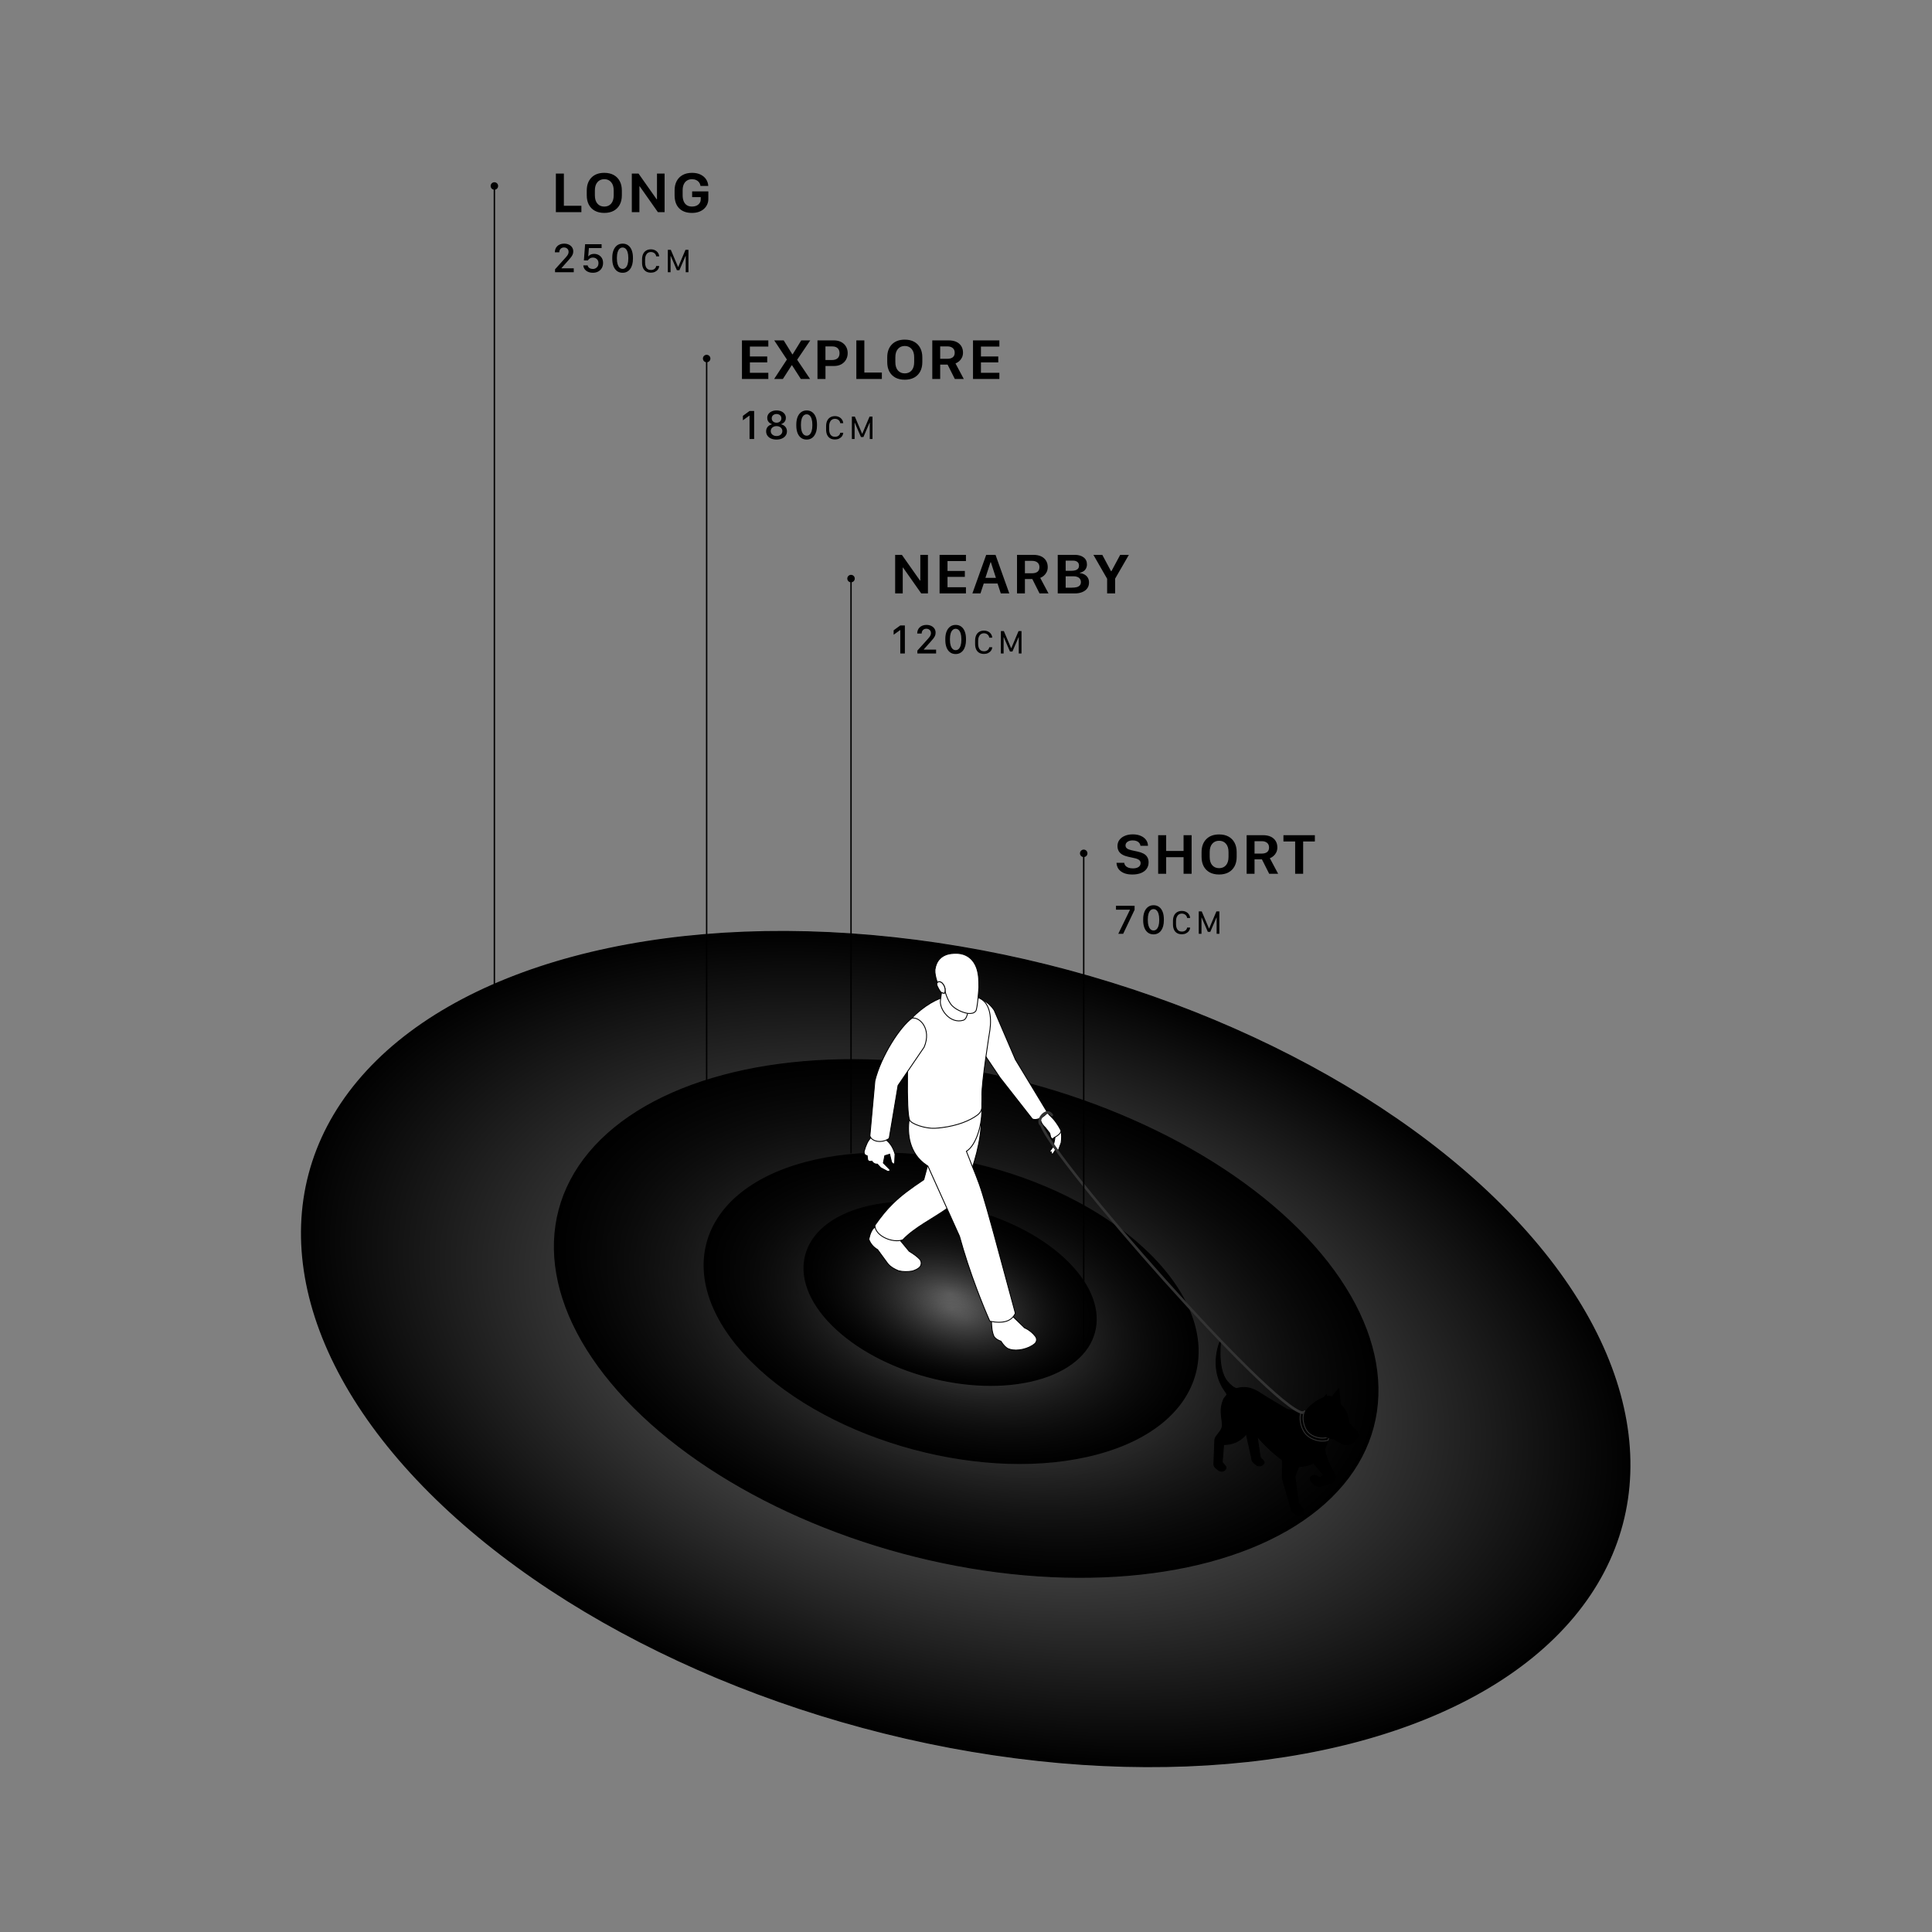 <svg xmlns="http://www.w3.org/2000/svg" fill="none" viewBox="0 0 512 512" height="512" width="512">
<rect x="0" y="0" width="512" height="512" fill="#808080" stroke="none"/>
<circle stroke-width="0.371" style="stroke:#CE2939;stroke:color(display-p3 0.808 0.161 0.224);stroke-opacity:1;" stroke="#CE2939" fill-opacity="0.1" fill="url(#paint0_radial_9507_2784)" transform="matrix(0.966 -0.259 0.707 0.707 9.727 291.586)" r="146.972" cy="147.158" cx="147.158"></circle>
<path style="fill:#CE2939;fill:color(display-p3 0.808 0.161 0.224);fill-opacity:1;" fill="#CE2939" d="M225.531 152.338C224.984 152.338 224.541 152.781 224.541 153.328C224.541 153.875 224.984 154.319 225.531 154.319C226.078 154.319 226.522 153.875 226.522 153.328C226.522 152.781 226.078 152.338 225.531 152.338ZM225.531 153.328L225.346 153.328L225.346 305.628L225.531 305.628L225.717 305.628L225.717 153.328L225.531 153.328Z"></path>
<path style="fill:#CE2939;fill:color(display-p3 0.808 0.161 0.224);fill-opacity:1;" fill="#CE2939" d="M131.016 48.298C130.469 48.298 130.025 48.742 130.025 49.289C130.025 49.836 130.469 50.28 131.016 50.28C131.563 50.28 132.006 49.836 132.006 49.289C132.006 48.742 131.563 48.298 131.016 48.298ZM131.016 49.289L130.83 49.289L130.83 260.865L131.016 260.865L131.201 260.865L131.201 49.289L131.016 49.289Z"></path>
<circle stroke-width="0.371" style="stroke:#CE2939;stroke:color(display-p3 0.808 0.161 0.224);stroke-opacity:1;" stroke="#CE2939" fill-opacity="0.1" fill="url(#paint1_radial_9507_2784)" transform="matrix(0.966 -0.259 0.707 0.707 103.344 308.523)" r="91.09" cy="91.275" cx="91.275"></circle>
<circle stroke-width="0.371" style="stroke:#CE2939;stroke:color(display-p3 0.808 0.161 0.224);stroke-opacity:1;" stroke="#CE2939" fill-opacity="0.1" fill="url(#paint2_radial_9507_2784)" transform="matrix(0.966 -0.259 0.707 0.707 160.391 322.164)" r="54.607" cy="54.792" cx="54.792"></circle>
<circle stroke-width="0.371" style="stroke:#CE2939;stroke:color(display-p3 0.808 0.161 0.224);stroke-opacity:1;" stroke="#CE2939" fill-opacity="0.1" fill="url(#paint3_radial_9507_2784)" transform="matrix(0.966 -0.259 0.707 0.707 197.484 328.289)" r="32.273" cy="32.459" cx="32.459"></circle>
<path stroke-width="0.23" style="fill:white;fill-opacity:1;stroke:#CE2939;stroke:color(display-p3 0.808 0.161 0.224);stroke-opacity:1;" stroke="#CE2939" fill="white" d="M278.053 295.437L278.06 295.445L278.067 295.452C279.348 296.602 280.352 297.983 281.143 299.552C281.385 300.596 281.371 301.688 281.211 302.826L280.415 305.019C280.362 305.129 280.307 305.189 280.26 305.218C280.216 305.245 280.173 305.25 280.129 305.237C280.03 305.21 279.907 305.091 279.819 304.89L279.732 304.69L279.617 304.875L279.045 305.788C278.888 305.808 278.783 305.793 278.72 305.75C278.66 305.71 278.608 305.624 278.618 305.426L278.626 305.282L278.483 305.307C278.398 305.321 278.332 305.325 278.284 305.319C278.238 305.313 278.224 305.3 278.22 305.295C278.216 305.29 278.203 305.267 278.214 305.203C278.224 305.14 278.254 305.051 278.314 304.93L279.048 303.95L279.062 303.931L279.068 303.906L279.436 302.281L279.554 301.572L279.623 301.158L279.353 301.479C279.193 301.67 279.054 301.759 278.93 301.76C278.812 301.76 278.656 301.682 278.461 301.403L278.201 300.339L278.195 300.314L278.18 300.296L277.047 298.843L277.042 298.835L277.035 298.829L276.869 298.669C276.065 297.865 275.613 296.97 275.704 295.924L275.707 295.886L275.688 295.854L274.677 294.218L276.091 292.866L278.053 295.437Z"></path>
<path stroke-width="0.23" style="fill:white;fill-opacity:1;stroke:#CE2939;stroke:color(display-p3 0.808 0.161 0.224);stroke-opacity:1;" stroke="#CE2939" fill="white" d="M278.053 295.437L278.06 295.445L278.067 295.452C279.348 296.601 280.352 297.983 281.142 299.551C281.19 299.774 281.125 299.999 280.979 300.222C280.831 300.448 280.607 300.66 280.37 300.845C280.134 301.028 279.889 301.179 279.702 301.285C279.609 301.338 279.531 301.379 279.477 301.407C279.449 301.421 279.428 301.432 279.413 301.439C279.406 301.443 279.4 301.446 279.396 301.447C279.395 301.448 279.393 301.449 279.393 301.449H279.392L279.369 301.46L279.353 301.479C279.193 301.67 279.054 301.759 278.93 301.76C278.812 301.76 278.656 301.682 278.461 301.403L278.201 300.339L278.195 300.314L278.18 300.296L277.047 298.843L277.042 298.835L277.035 298.829L276.869 298.669C276.065 297.865 275.613 296.97 275.704 295.924L275.707 295.886L275.688 295.854L274.677 294.218L276.091 292.866L278.053 295.437Z"></path>
<path stroke-width="0.23" style="fill:white;fill-opacity:1;stroke:#CE2939;stroke:color(display-p3 0.808 0.161 0.224);stroke-opacity:1;" stroke="#CE2939" fill="white" d="M258.57 264.262C260.47 264.762 262.151 265.78 263.455 267.701L269.092 280.793L269.1 280.807L277.581 294.816C277.191 295.358 276.498 295.936 275.744 296.302C274.966 296.679 274.16 296.816 273.567 296.512L270.272 292.3L265.008 285.574L260.38 278.699L259.818 277.864L258.57 264.262Z"></path>
<path stroke-width="0.23" style="fill:white;fill-opacity:1;stroke:#CE2939;stroke:color(display-p3 0.808 0.161 0.224);stroke-opacity:1;" stroke="#CE2939" fill="white" d="M238.276 325.331L238.384 328.472L238.386 328.511L238.41 328.541L240.941 331.596L240.953 331.61L240.97 331.62C242.091 332.298 243.05 332.994 243.688 333.663C244.256 334.258 244.27 335.204 243.726 335.798L243.609 335.912C243.213 336.264 242.669 336.553 241.791 336.839C240.512 337.061 239.298 337.045 238.147 336.77C237.009 336.312 236.029 335.75 235.349 334.938L235.216 334.772L232.585 331.173L232.57 331.154L232.55 331.142L232.35 331.02C231.376 330.398 230.669 329.538 230.252 328.413C230.41 327.711 230.597 327.065 230.843 326.52C231.051 326.056 231.3 325.67 231.604 325.383V325.428L231.802 325.22L233.744 323.178L238.276 325.331Z"></path>
<path stroke-width="0.23" style="fill:white;fill-opacity:1;stroke:#CE2939;stroke:color(display-p3 0.808 0.161 0.224);stroke-opacity:1;" stroke="#CE2939" fill="white" d="M260.078 296.39C260.047 302.178 258.304 308.56 255.504 315.32L255.503 315.322C255.45 315.459 255.388 315.597 255.326 315.729C254.534 317.374 253.015 318.789 251.145 320.146C249.273 321.502 247.077 322.778 244.95 324.136C242.838 325.485 240.799 326.912 239.252 328.566C237.929 329.045 236.081 328.8 234.555 328.064C233.028 327.328 231.872 326.127 231.854 324.731C233.514 322.361 234.981 320.572 236.623 318.961C238.771 316.844 241.216 315.037 244.776 312.655L244.812 312.632L244.823 312.59L248.22 300.082L260.078 296.39Z"></path>
<path stroke-width="0.23" style="fill:white;fill-opacity:1;stroke:#CE2939;stroke:color(display-p3 0.808 0.161 0.224);stroke-opacity:1;" stroke="#CE2939" fill="white" d="M262.743 349.651L262.426 346.72L267.461 345.512L268.377 348.827L268.385 348.857L268.407 348.879L271.493 351.87L271.508 351.885L271.526 351.894C272.726 352.424 273.688 353.239 274.38 354.139V354.14C274.831 354.722 274.791 355.552 274.261 356.039C273.499 356.736 272.289 357.291 271.016 357.577C269.821 357.846 268.589 357.873 267.637 357.572L267.45 357.508L267.44 357.505L267.293 357.457C266.951 357.33 266.627 357.097 266.312 356.784C265.954 356.427 265.613 355.972 265.279 355.467L265.258 355.434L265.221 355.421C264.518 355.176 263.918 354.829 263.483 354.279C262.893 353.143 262.752 351.487 262.744 349.663L262.743 349.651Z"></path>
<path stroke-width="0.23" style="fill:white;fill-opacity:1;stroke:#CE2939;stroke:color(display-p3 0.808 0.161 0.224);stroke-opacity:1;" stroke="#CE2939" fill="white" d="M260.143 293.426C260.292 295.45 259.968 297.933 259.272 300.123C258.57 302.337 257.498 304.223 256.187 305.048L256.106 305.099L256.14 305.187C258.431 311.158 259.052 312.171 260.409 316.547C261.766 320.923 263.856 328.652 269.073 348.025C268.604 349.062 267.827 349.769 266.721 350.131C265.606 350.495 264.149 350.509 262.327 350.145C261.766 348.875 261.219 347.599 260.696 346.314H260.697C260.353 345.453 259.995 344.597 259.667 343.731L259.666 343.73L258.896 341.72C257.128 337.03 255.585 332.345 254.28 327.619L254.277 327.61L254.274 327.603L245.924 309.074L245.913 309.05L245.893 309.033L245.892 309.032C245.891 309.031 245.889 309.03 245.887 309.028C245.883 309.025 245.878 309.02 245.872 309.015L245.853 308.995L245.837 308.972L245.813 308.959L245.639 308.849C245.581 308.81 245.522 308.77 245.461 308.729C240.946 305.648 240.413 300.487 240.934 296.74L240.936 296.727L240.935 296.714L240.895 296.303L244.892 294.044L244.939 294.017L244.948 293.963L246.079 287.262L246.936 283.779L260.143 293.426Z"></path>
<path stroke-width="0.23" style="fill:white;fill-opacity:1;stroke:#CE2939;stroke:color(display-p3 0.808 0.161 0.224);stroke-opacity:1;" stroke="#CE2939" fill="white" d="M259.061 264.323C260.692 264.845 261.632 266.111 262.106 267.697C262.582 269.289 262.584 271.195 262.339 272.959C262.339 272.961 262.337 272.964 262.337 272.967C262.336 272.974 262.334 272.984 262.332 272.998C262.328 273.025 262.322 273.066 262.313 273.118C262.297 273.224 262.272 273.379 262.24 273.577C262.178 273.974 262.088 274.545 261.981 275.239C261.768 276.629 261.486 278.516 261.21 280.504C260.934 282.492 260.663 284.583 260.473 286.379C260.307 287.948 260.202 289.299 260.21 290.163L260.221 290.503C260.232 290.736 260.221 291.198 260.209 291.73C260.203 291.995 260.197 292.276 260.194 292.552L260.197 293.342C260.209 294.102 259.809 294.886 259.093 295.443C257.036 297.021 253.644 298.328 249.651 298.826H249.65C249.043 298.904 248.421 298.966 247.783 299.005C246.576 299.074 244.99 298.801 243.647 298.362C242.977 298.143 242.371 297.885 241.908 297.61C241.439 297.333 241.137 297.051 241.039 296.797C240.931 296.512 240.837 296.041 240.759 295.382C240.681 294.724 240.619 293.888 240.574 292.878C240.485 290.859 240.461 288.153 240.5 284.811V284.81C240.5 284.079 240.523 283.325 240.539 282.536C240.719 279.784 240.785 277.689 240.822 276.06C240.86 274.428 240.868 273.268 240.934 272.379C240.999 271.492 241.119 270.888 241.373 270.365C241.627 269.843 242.021 269.391 242.649 268.818C246.136 265.657 249.783 263.884 252.747 263.776L253.032 263.771L259.061 264.323Z"></path>
<path stroke-width="0.23" style="fill:white;fill-opacity:1;stroke:#CE2939;stroke:color(display-p3 0.808 0.161 0.224);stroke-opacity:1;" stroke="#CE2939" fill="white" d="M235.018 300.07L235.033 302.203V302.256L235.073 302.29C236.072 303.151 236.771 304.358 237.196 305.88L237.088 308.148C237.064 308.279 237.011 308.356 236.955 308.396C236.899 308.435 236.825 308.449 236.739 308.427C236.565 308.382 236.347 308.186 236.236 307.808L236.025 306.948L235.799 305.996L235.771 305.877L235.653 305.913L234.544 306.257L234.479 306.276L234.465 306.344L234.106 308.133L234.094 308.192L234.137 308.236L235.566 309.673L235.648 309.592L235.566 309.674L235.572 309.679C235.861 309.93 235.865 310.124 235.801 310.229C235.728 310.347 235.522 310.444 235.205 310.409L233.375 309.444L232.546 308.538L232.51 308.499L232.456 308.501C231.942 308.523 231.478 308.331 231.086 307.776L231.039 307.71L230.961 307.732C230.702 307.806 230.496 307.805 230.335 307.746C230.18 307.689 230.052 307.572 229.954 307.382L229.817 306.351L229.807 306.271L229.727 306.254L229.547 306.202C229.381 306.139 229.256 306.044 229.167 305.917C229.048 305.747 228.985 305.508 228.99 305.186C229.442 303.549 230.028 302.23 230.829 301.466L230.859 301.437L230.864 301.396L231.03 299.922L235.018 300.07Z"></path>
<path stroke-width="0.23" style="fill:white;fill-opacity:1;stroke:#CE2939;stroke:color(display-p3 0.808 0.161 0.224);stroke-opacity:1;" stroke="#CE2939" fill="white" d="M241.688 269.82C242.702 269.622 244.009 270.316 244.82 271.689C245.627 273.056 245.928 275.081 244.918 277.483L238.006 287.635L237.991 287.655L237.987 287.681L235.643 301.679C234.726 302.375 233.548 302.604 232.546 302.454C231.532 302.302 230.736 301.772 230.538 300.99L231.863 286.423C232.684 283.127 234.349 279.544 236.211 276.495C238.063 273.463 240.102 270.974 241.688 269.82Z"></path>
<path stroke-width="0.23" style="fill:white;fill-opacity:1;stroke:#CE2939;stroke:color(display-p3 0.808 0.161 0.224);stroke-opacity:1;" stroke="#CE2939" fill="white" d="M256.549 262.951C256.55 262.962 256.552 262.975 256.554 262.988C256.562 263.064 256.572 263.174 256.584 263.313C256.608 263.592 256.638 263.987 256.657 264.449V264.45C256.692 265.236 256.703 266.215 256.626 267.153C256.548 268.095 256.382 268.983 256.068 269.595L255.982 269.762C255.787 270.083 255.549 270.298 255.264 270.381H255.263C253.508 270.9 251.905 270.161 250.782 268.979C249.655 267.792 249.038 266.186 249.237 265.019H249.238V265.015C249.406 263.765 249.539 262.799 249.63 262.145C249.675 261.818 249.71 261.569 249.733 261.401C249.74 261.352 249.746 261.309 249.751 261.274L256.549 262.951Z"></path>
<path stroke-width="0.23" style="fill:white;fill-opacity:1;stroke:#CE2939;stroke:color(display-p3 0.808 0.161 0.224);stroke-opacity:1;" stroke="#CE2939" fill="white" d="M252.001 252.721C254.628 252.362 256.298 253.12 257.361 254.179C258.43 255.243 258.898 256.625 259.091 257.528C259.288 258.451 259.359 259.054 259.389 260.236L259.408 261.646C259.408 261.648 259.407 261.651 259.407 261.654C259.407 261.665 259.406 261.681 259.404 261.702C259.402 261.744 259.399 261.807 259.394 261.886C259.384 262.044 259.368 262.272 259.349 262.547C259.31 263.096 259.253 263.835 259.179 264.594C259.105 265.352 259.014 266.129 258.909 266.753C258.857 267.065 258.801 267.338 258.742 267.55C258.713 267.656 258.684 267.745 258.655 267.815C258.626 267.887 258.599 267.933 258.577 267.959C258.074 268.542 257.474 268.614 256.662 268.575H256.663C256.27 268.553 255.539 268.384 254.734 268.055C253.931 267.726 253.066 267.243 252.4 266.601V266.6C251.74 265.966 251.219 264.903 250.86 263.984C250.682 263.528 250.546 263.111 250.454 262.809C250.408 262.658 250.374 262.535 250.351 262.45C250.339 262.408 250.33 262.375 250.324 262.353C250.322 262.346 250.321 262.34 250.319 262.335V262.26L250.244 262.232L248.938 261.741C248.928 261.718 248.914 261.686 248.897 261.646C248.859 261.556 248.804 261.425 248.739 261.262C248.609 260.936 248.438 260.484 248.276 259.976C247.971 259.016 247.702 257.879 247.775 257.024L247.795 256.857C247.96 255.748 248.385 254.801 249.078 254.089C249.771 253.378 250.738 252.893 252.001 252.721Z"></path>
<path stroke-width="0.23" style="fill:white;fill-opacity:1;stroke:#CE2939;stroke:color(display-p3 0.808 0.161 0.224);stroke-opacity:1;" stroke="#CE2939" fill="white" d="M248.793 260.184C248.961 260.163 249.144 260.195 249.299 260.269V260.271C249.875 260.563 250.29 261.268 250.418 261.91C250.447 262.056 250.467 262.306 250.458 262.555C250.454 262.678 250.442 262.798 250.423 262.902C250.403 263.009 250.376 263.09 250.346 263.141C250.32 263.183 250.291 263.203 250.257 263.212C250.218 263.222 250.165 263.221 250.097 263.208C250.029 263.195 249.954 263.172 249.873 263.146C249.795 263.12 249.709 263.091 249.627 263.072C249.437 263.028 249.287 262.887 249.154 262.706L249.026 262.515L248.737 262.024C248.646 261.86 248.559 261.695 248.479 261.525H248.478C248.383 261.329 248.298 261.14 248.27 260.941C248.241 260.741 248.272 260.542 248.379 260.403L248.38 260.402C248.474 260.277 248.622 260.204 248.793 260.184Z"></path>
<path stroke-width="0.23" style="fill:white;fill-opacity:1;stroke:#CE2939;stroke:color(display-p3 0.808 0.161 0.224);stroke-opacity:1;" stroke="#CE2939" fill="white" d="M248.797 260.176C248.965 260.155 249.148 260.187 249.303 260.261V260.264C249.878 260.555 250.293 261.26 250.422 261.902C250.451 262.048 250.47 262.298 250.462 262.547C250.458 262.67 250.446 262.79 250.427 262.895C250.407 263.001 250.38 263.082 250.35 263.133C250.324 263.176 250.295 263.195 250.261 263.204C250.222 263.214 250.169 263.213 250.101 263.2C250.032 263.187 249.958 263.164 249.877 263.138C249.799 263.112 249.713 263.083 249.631 263.064C249.441 263.021 249.291 262.879 249.158 262.698L249.03 262.507L248.741 262.017C248.65 261.853 248.563 261.687 248.482 261.518H248.481C248.387 261.321 248.302 261.132 248.273 260.934C248.245 260.733 248.276 260.534 248.383 260.396L248.384 260.395C248.478 260.269 248.626 260.196 248.797 260.176Z"></path>
<path stroke-linecap="round" stroke-width="0.689" style="stroke:#FF0000;stroke:color(display-p3 1 0 0);stroke-opacity:1;" stroke="#FF0000" d="M278.739 295.499C277.436 293.417 274.703 296.671 275.745 297.972"></path>
<path stroke-linecap="round" stroke-width="0.689" style="stroke:white;stroke-opacity:0.2;" stroke-opacity="0.2" stroke="white" d="M278.739 295.499C277.436 293.417 274.703 296.671 275.745 297.972"></path>
<path stroke-width="0.23" style="fill:#CE2939;fill:color(display-p3 0.808 0.161 0.224);fill-opacity:1;stroke:#CE2939;stroke:color(display-p3 0.808 0.161 0.224);stroke-opacity:1;" stroke="#CE2939" fill="#CE2939" d="M350.916 383.231C351.262 385.867 352.132 388.027 353.823 390.906C353.962 391.477 353.908 391.952 353.707 392.327C353.519 392.679 353.195 392.952 352.76 393.137L352.67 393.16L349.646 393.938C349.061 393.932 348.442 393.578 347.969 393.152L347.774 392.966C347.417 392.593 347.262 392.278 347.228 392.029C347.169 391.595 347.483 391.293 347.913 391.139C348.125 391.063 348.353 391.029 348.55 391.036C348.752 391.043 348.899 391.093 348.973 391.161L349.051 391.077L348.973 391.162L348.984 391.17L349.625 391.631L349.685 391.674L349.749 391.637L350.749 391.06L350.867 390.99L350.779 390.886L347.685 387.201L348.25 386.51L350.916 383.231Z"></path>
<path stroke-width="0.23" style="fill:#CE2939;fill:color(display-p3 0.808 0.161 0.224);fill-opacity:1;stroke:#CE2939;stroke:color(display-p3 0.808 0.161 0.224);stroke-opacity:1;" stroke="#CE2939" fill="#CE2939" d="M348.242 386.482C348.615 386.149 349.015 385.969 349.336 386.022C349.546 386.059 349.726 386.216 349.883 386.477C350.039 386.736 350.162 387.079 350.265 387.451C350.367 387.823 350.447 388.215 350.521 388.571C350.577 388.835 350.631 389.083 350.688 389.282L350.748 389.465C350.989 390.117 351.295 390.788 351.81 391.278C351.528 391.355 351.259 391.472 351.001 391.579C350.669 391.717 350.35 391.838 350.011 391.864C349.826 391.879 349.637 391.864 349.438 391.851C349.241 391.837 349.034 391.825 348.826 391.85H348.825C348.582 391.882 348.332 391.969 348.114 392.026C347.888 392.086 347.682 392.118 347.484 392.07H347.485C347.389 392.046 347.301 392.006 347.223 391.948C347.191 391.539 347.498 391.252 347.913 391.104C348.125 391.028 348.353 390.994 348.55 391.001C348.701 391.006 348.822 391.036 348.904 391.079L348.973 391.126L348.984 391.135L349.625 391.596L349.685 391.639L349.749 391.602L350.749 391.023L350.867 390.955L350.779 390.851L347.685 387.165L348.242 386.482Z"></path>
<path stroke-width="0.23" style="fill:#CE2939;fill:color(display-p3 0.808 0.161 0.224);fill-opacity:1;stroke:#CE2939;stroke:color(display-p3 0.808 0.161 0.224);stroke-opacity:1;" stroke="#CE2939" fill="#CE2939" d="M331.728 386.557L331.726 386.544L330.161 379.492L332.663 377.222L333.999 386.305L334.094 386.297C334.046 386.366 334.047 386.366 334.047 386.366L334.048 386.367C334.049 386.368 334.05 386.369 334.052 386.37C334.055 386.373 334.061 386.376 334.068 386.382C334.083 386.393 334.105 386.408 334.132 386.43C334.186 386.472 334.264 386.536 334.353 386.616C334.486 386.738 334.645 386.899 334.794 387.089L334.938 387.288C335.033 387.434 335.036 387.61 334.956 387.791C334.875 387.974 334.711 388.154 334.49 388.284C334.054 388.542 333.409 388.599 332.798 388.107H332.799L332.174 387.553H332.173C331.886 387.302 331.728 386.942 331.728 386.568V386.557Z"></path>
<path stroke-width="0.23" style="fill:#CE2939;fill:color(display-p3 0.808 0.161 0.224);fill-opacity:1;stroke:#CE2939;stroke:color(display-p3 0.808 0.161 0.224);stroke-opacity:1;" stroke="#CE2939" fill="#CE2939" d="M328.301 367.832C329.84 367.496 331.564 367.76 333.229 368.729L333.561 368.932C336.171 370.596 339.328 372.464 340.563 373.183C340.731 373.284 340.864 373.363 340.955 373.416C341 373.442 341.036 373.462 341.06 373.476L341.094 373.495L341.096 373.496H341.097L341.112 373.506L341.13 373.509C341.558 373.594 341.974 373.68 342.38 373.758V373.759L344.676 374.228C344.982 374.29 345.261 374.345 345.51 374.399L345.574 374.413L345.618 374.365L346.378 373.555L352.028 378.489L352.854 379.222L351.031 384.032C350.993 384.095 350.96 384.161 350.926 384.222C350.359 385.24 349.979 386.152 349.217 386.902C348.461 387.645 347.323 388.232 345.236 388.546C344.976 388.584 344.707 388.616 344.421 388.646C344.399 388.646 344.37 388.647 344.338 388.651L343.799 388.51L343.797 388.509H343.794L343.773 388.502L343.764 388.497L343.753 388.494L342.417 388.127L341.322 387.826C340.04 387.152 338.312 385.78 336.684 384.276C335.053 382.77 333.533 381.143 332.676 379.976L332.666 379.962L332.652 379.951L332.092 379.549C330.887 378.714 330.373 378.589 329.918 378.531C329.708 378.503 329.533 378.49 329.305 378.418C329.077 378.346 328.792 378.215 328.381 377.948C327.56 377.415 326.249 376.351 323.89 374.176C323.779 373.249 323.965 372.094 324.285 370.833C325.227 369.226 326.664 368.189 328.301 367.832Z"></path>
<path stroke-width="0.23" style="fill:#CE2939;fill:color(display-p3 0.808 0.161 0.224);fill-opacity:1;stroke:#CE2939;stroke:color(display-p3 0.808 0.161 0.224);stroke-opacity:1;" stroke="#CE2939" fill="#CE2939" d="M330.635 377.119C330.753 377.142 330.882 377.195 331.018 377.264C331.153 377.332 331.286 377.409 331.416 377.481V377.482C332.686 378.195 333.833 379.109 334.817 380.179V380.178C334.992 380.368 335.16 380.564 335.33 380.761C335.5 380.957 335.671 381.154 335.849 381.343C337.705 383.315 340.317 384.56 343.018 384.758C342.778 385.87 342.539 386.976 342.306 388.089L341.324 387.819C340.043 387.145 338.316 385.773 336.689 384.271C335.059 382.764 333.539 381.137 332.682 379.97L332.672 379.956L332.658 379.946L332.098 379.543C330.974 378.764 330.451 378.605 330.017 378.54C329.985 378.141 330.025 377.731 330.12 377.459L330.119 377.458C330.183 377.283 330.264 377.194 330.343 377.149C330.422 377.105 330.518 377.097 330.635 377.119Z"></path>
<path stroke-width="0.23" style="fill:#CE2939;fill:color(display-p3 0.808 0.161 0.224);fill-opacity:1;stroke:#CE2939;stroke:color(display-p3 0.808 0.161 0.224);stroke-opacity:1;" stroke="#CE2939" fill="#CE2939" d="M332.083 376.547C330.941 380.201 328.383 382.79 324.389 382.828L324.284 382.829L324.275 382.935L323.908 387.473L323.905 387.519L323.934 387.554L324.868 388.705C325.008 389.028 324.819 389.466 324.399 389.718C323.991 389.963 323.383 390.007 322.769 389.511H322.77L322.128 388.972C321.842 388.721 321.685 388.362 321.685 387.989L321.927 381.784H321.928V381.779C321.928 381.445 322.023 381.118 322.199 380.84L322.279 380.724L323.373 379.255L323.374 379.254C323.82 378.645 324.024 377.888 323.918 377.139C323.8 376.241 323.56 374.539 323.606 373.639C323.66 372.606 323.894 371.804 324.112 371.262C324.221 370.991 324.327 370.784 324.404 370.646C324.426 370.608 324.446 370.575 324.463 370.547L332.083 376.547Z"></path>
<path stroke-width="0.23" style="fill:#CE2939;fill:color(display-p3 0.808 0.161 0.224);fill-opacity:1;stroke:#CE2939;stroke:color(display-p3 0.808 0.161 0.224);stroke-opacity:1;" stroke="#CE2939" fill="#CE2939" d="M352.854 379.224L351.03 384.037C350.993 384.099 350.959 384.164 350.926 384.225C350.359 385.242 349.979 386.155 349.217 386.905C348.461 387.648 347.323 388.235 345.236 388.549C344.978 388.587 344.711 388.617 344.428 388.647C344.225 388.61 344.014 388.564 343.796 388.512L343.792 388.511C343.785 388.508 343.773 388.504 343.759 388.499C343.73 388.489 343.69 388.475 343.642 388.457C343.545 388.422 343.417 388.374 343.289 388.327C343.185 388.289 343.078 388.25 342.989 388.217C345.874 386.5 347.01 384.141 347.418 382.191C347.626 381.195 347.645 380.307 347.611 379.668C347.594 379.348 347.564 379.09 347.538 378.911C347.53 378.853 347.521 378.803 347.514 378.763L352.055 378.522L352.854 379.224Z"></path>
<path style="fill:#FF0000;fill:color(display-p3 1 0 0);fill-opacity:1;" fill="#FF0000" d="M345.836 373.834C345.628 374.16 345.481 374.551 345.396 375.002V375.003C345.264 375.75 345.336 376.617 345.557 377.426C345.75 378.134 346.06 378.806 346.459 379.319L346.636 379.529C347.48 380.461 348.987 381.096 350.389 381.112V381.113C350.924 381.127 351.61 381.042 352.293 380.71L351.913 381.701C351.457 381.842 350.963 381.907 350.438 381.907H350.37C348.734 381.884 347.032 381.161 346.04 380.062C345.485 379.446 345.05 378.577 344.794 377.643C344.538 376.709 344.463 375.719 344.615 374.864C344.657 374.633 344.712 374.412 344.783 374.216C344.908 374.193 345.006 374.168 345.096 374.143C345.201 374.112 345.297 374.085 345.425 374.066L345.446 374.063L345.466 374.052L345.836 373.834Z"></path>
<path stroke-width="0.23" style="stroke:#FF0000;stroke:color(display-p3 1 0 0);stroke-opacity:1;" stroke="#FF0000" d="M345.836 373.834C345.628 374.16 345.481 374.551 345.396 375.002V375.003C345.264 375.75 345.336 376.617 345.557 377.426C345.75 378.134 346.06 378.806 346.459 379.319L346.636 379.529C347.48 380.461 348.987 381.096 350.389 381.112V381.113C350.924 381.127 351.61 381.042 352.293 380.71L351.913 381.701C351.457 381.842 350.963 381.907 350.438 381.907H350.37C348.734 381.884 347.032 381.161 346.04 380.062C345.485 379.446 345.05 378.577 344.794 377.643C344.538 376.709 344.463 375.719 344.615 374.864C344.657 374.633 344.712 374.412 344.783 374.216C344.908 374.193 345.006 374.168 345.096 374.143C345.201 374.112 345.297 374.085 345.425 374.066L345.446 374.063L345.466 374.052L345.836 373.834Z"></path>
<path stroke-width="0.23" style="stroke:white;stroke-opacity:0.2;" stroke-opacity="0.2" stroke="white" d="M345.836 373.834C345.628 374.16 345.481 374.551 345.396 375.002V375.003C345.264 375.75 345.336 376.617 345.557 377.426C345.75 378.134 346.06 378.806 346.459 379.319L346.636 379.529C347.48 380.461 348.987 381.096 350.389 381.112V381.113C350.924 381.127 351.61 381.042 352.293 380.71L351.913 381.701C351.457 381.842 350.963 381.907 350.438 381.907H350.37C348.734 381.884 347.032 381.161 346.04 380.062C345.485 379.446 345.05 378.577 344.794 377.643C344.538 376.709 344.463 375.719 344.615 374.864C344.657 374.633 344.712 374.412 344.783 374.216C344.908 374.193 345.006 374.168 345.096 374.143C345.201 374.112 345.297 374.085 345.425 374.066L345.446 374.063L345.466 374.052L345.836 373.834Z"></path>
<path stroke-width="0.23" style="fill:#CE2939;fill:color(display-p3 0.808 0.161 0.224);fill-opacity:1;stroke:#CE2939;stroke:color(display-p3 0.808 0.161 0.224);stroke-opacity:1;" stroke="#CE2939" fill="#CE2939" d="M351.287 370.186C352.204 369.828 353.24 370.066 353.911 370.781L355.98 373.016C356.59 373.671 356.995 374.487 357.155 375.364L357.468 377.082L357.474 377.116L357.497 377.142L359.775 379.52C359.961 379.811 359.971 380.212 359.825 380.651C359.679 381.091 359.38 381.553 358.98 381.944C358.181 382.726 357.008 383.195 355.876 382.681L355.877 382.679L353.408 381.358L353.393 381.35L353.375 381.347L352.931 381.256C352.029 381.055 351.065 380.739 350.163 380.333L349.719 380.123C348.846 379.687 348.063 379.169 347.491 378.589L346.78 374.923L346.493 373.417C347.67 372.068 349.134 371.031 350.787 370.381L351.287 370.186Z"></path>
<path stroke-width="0.23" style="fill:#CE2939;fill:color(display-p3 0.808 0.161 0.224);fill-opacity:1;stroke:#CE2939;stroke:color(display-p3 0.808 0.161 0.224);stroke-opacity:1;" stroke="#CE2939" fill="#CE2939" d="M359.6 380.351L359.115 380.984L359.099 381.007L359.094 381.033L359.087 381.067L359.009 381.064L358.396 381.036L358.284 380.635L359.6 379.754V380.351Z"></path>
<path stroke-width="0.23" style="fill:#CE2939;fill:color(display-p3 0.808 0.161 0.224);fill-opacity:1;stroke:#CE2939;stroke:color(display-p3 0.808 0.161 0.224);stroke-opacity:1;" stroke="#CE2939" fill="#CE2939" d="M340.38 382.396C340.82 382.147 341.478 382.175 342.188 382.441C342.894 382.706 343.627 383.198 344.198 383.835C344.764 384.466 345.163 385.233 345.229 386.055L343.187 391.2L343.175 391.228L343.179 391.257L344.108 398.35L344.113 398.383L344.134 398.408L345.446 399.986L345.447 399.987C345.65 400.227 345.703 400.48 345.66 400.718C345.617 400.959 345.472 401.194 345.267 401.382C344.85 401.761 344.229 401.913 343.773 401.608L342.346 400.531L339.83 391.82V383.865L339.796 383.898C339.734 383.083 339.99 382.618 340.38 382.396Z"></path>
<path stroke-width="0.23" style="fill:#CE2939;fill:color(display-p3 0.808 0.161 0.224);fill-opacity:1;stroke:#CE2939;stroke:color(display-p3 0.808 0.161 0.224);stroke-opacity:1;" stroke="#CE2939" fill="#CE2939" d="M323.541 354.953C323.517 355.157 323.489 355.405 323.463 355.688C323.385 356.526 323.312 357.679 323.333 358.939C323.354 360.199 323.467 361.571 323.765 362.843C324.062 364.114 324.545 365.295 325.308 366.168H325.309C326.033 366.993 326.861 367.853 327.991 368.057V368.056C328.128 368.081 328.231 368.095 328.316 368.149C328.349 368.171 328.377 368.205 328.391 368.242C328.405 368.28 328.402 368.31 328.393 368.329C328.39 368.335 328.383 368.344 328.367 368.359C328.359 368.367 328.351 368.374 328.34 368.384C328.332 368.391 328.324 368.399 328.314 368.408C328.109 368.572 327.859 368.792 327.587 369.025C327.314 369.26 327.017 369.511 326.714 369.742C326.41 369.974 326.103 370.183 325.81 370.336C325.581 370.455 325.366 370.535 325.172 370.568C325.355 369.881 325.114 369.292 324.714 368.75L324.679 368.703H324.672C322.397 365.547 322.061 362.144 322.359 359.44C322.509 358.082 322.819 356.901 323.121 356.02C323.27 355.586 323.416 355.226 323.541 354.953Z"></path>
<path stroke-width="0.23" style="fill:#CE2939;fill:color(display-p3 0.808 0.161 0.224);fill-opacity:1;stroke:#CE2939;stroke:color(display-p3 0.808 0.161 0.224);stroke-opacity:1;" stroke="#CE2939" fill="#CE2939" d="M351.557 369.905C351.607 370.253 351.666 370.729 351.722 371.21C351.778 371.69 351.832 372.175 351.871 372.539C351.891 372.721 351.907 372.873 351.918 372.979C351.922 373.014 351.924 373.043 351.927 373.067L350.098 373.997C350.073 373.969 350.041 373.934 350.006 373.893C349.915 373.786 349.796 373.638 349.682 373.477C349.567 373.314 349.46 373.141 349.391 372.982C349.319 372.818 349.3 372.694 349.324 372.614V372.613C349.405 372.343 349.584 372.014 349.813 371.666C350.042 371.32 350.316 370.963 350.583 370.638C350.85 370.312 351.107 370.02 351.302 369.803C351.381 369.715 351.449 369.639 351.504 369.579C351.519 369.665 351.538 369.776 351.557 369.905Z"></path>
<path stroke-width="0.23" style="fill:#CE2939;fill:color(display-p3 0.808 0.161 0.224);fill-opacity:1;stroke:#CE2939;stroke:color(display-p3 0.808 0.161 0.224);stroke-opacity:1;" stroke="#CE2939" fill="#CE2939" d="M354.848 368.443C354.896 368.844 354.953 369.391 355.007 369.941C355.061 370.492 355.112 371.047 355.15 371.464C355.169 371.672 355.184 371.847 355.195 371.969C355.198 372.003 355.201 372.034 355.203 372.06L353.406 372.468C353.38 372.438 353.342 372.396 353.299 372.345C353.208 372.238 353.089 372.091 352.975 371.93C352.86 371.768 352.753 371.594 352.684 371.436C352.63 371.312 352.606 371.211 352.607 371.135L352.617 371.066C352.698 370.796 352.877 370.467 353.106 370.119C353.335 369.773 353.609 369.416 353.876 369.091C354.142 368.766 354.4 368.473 354.595 368.256C354.671 368.171 354.737 368.097 354.791 368.038C354.807 368.142 354.828 368.28 354.848 368.443Z"></path>
<path stroke-width="0.23" style="fill:#CE2939;fill:color(display-p3 0.808 0.161 0.224);fill-opacity:1;stroke:#CE2939;stroke:color(display-p3 0.808 0.161 0.224);stroke-opacity:1;" stroke="#CE2939" fill="#CE2939" d="M351.743 372.515C351.226 372.783 350.796 373.161 350.492 373.476C350.386 373.585 350.296 373.688 350.222 373.776C350.305 373.035 350.593 372.225 350.884 371.561C351.053 371.175 351.221 370.842 351.347 370.605C351.365 370.571 351.383 370.539 351.399 370.509L351.743 372.515Z"></path>
<path stroke-width="0.23" style="fill:#CE2939;fill:color(display-p3 0.808 0.161 0.224);fill-opacity:1;stroke:#CE2939;stroke:color(display-p3 0.808 0.161 0.224);stroke-opacity:1;" stroke="#CE2939" fill="#CE2939" d="M354.859 371.599C354.766 371.571 354.639 371.538 354.488 371.517C354.213 371.477 353.857 371.471 353.487 371.588C353.689 370.642 354.019 369.904 354.651 368.771L354.859 371.599Z"></path>
<path stroke-linecap="round" stroke-width="0.689" style="stroke:#FF0000;stroke:color(display-p3 1 0 0);stroke-opacity:1;" stroke="#FF0000" d="M276.004 298.234C279.389 307.738 336.385 372.52 345.134 374.394"></path>
<path stroke-linecap="round" stroke-width="0.689" style="stroke:white;stroke-opacity:0.2;" stroke-opacity="0.2" stroke="white" d="M276.004 298.234C279.389 307.738 336.385 372.52 345.134 374.394"></path>
<path style="fill:#CE2939;fill:color(display-p3 0.808 0.161 0.224);fill-opacity:1;" fill="#CE2939" d="M295.88 228.65H297.936C297.961 228.933 298.065 229.187 298.247 229.414C298.436 229.634 298.697 229.81 299.03 229.942C299.363 230.068 299.756 230.13 300.209 230.13C300.875 230.13 301.385 230.005 301.737 229.753C302.095 229.495 302.274 229.156 302.274 228.735C302.274 228.382 302.136 228.103 301.859 227.895C301.589 227.688 301.168 227.524 300.596 227.405L299.011 227.056C298.42 226.93 297.911 226.748 297.483 226.509C297.056 226.27 296.725 225.962 296.493 225.584C296.26 225.207 296.144 224.748 296.144 224.207C296.144 223.579 296.317 223.035 296.663 222.576C297.015 222.11 297.496 221.752 298.106 221.5C298.722 221.243 299.42 221.114 300.199 221.114C301.023 221.114 301.734 221.249 302.331 221.519C302.935 221.783 303.4 222.145 303.727 222.604C304.054 223.063 304.22 223.579 304.227 224.151H302.237C302.212 223.88 302.114 223.638 301.944 223.425C301.781 223.204 301.551 223.032 301.256 222.906C300.96 222.78 300.602 222.717 300.181 222.717C299.589 222.717 299.124 222.843 298.785 223.094C298.445 223.34 298.275 223.66 298.275 224.056C298.275 224.383 298.407 224.648 298.671 224.849C298.936 225.05 299.338 225.21 299.879 225.33L301.501 225.679C302.086 225.804 302.595 225.981 303.029 226.207C303.463 226.433 303.796 226.738 304.029 227.122C304.268 227.499 304.387 227.974 304.387 228.546C304.387 229.194 304.214 229.76 303.868 230.244C303.529 230.722 303.038 231.093 302.397 231.357C301.756 231.621 300.985 231.753 300.086 231.753C299.376 231.753 298.756 231.671 298.228 231.508C297.706 231.338 297.272 231.108 296.927 230.819C296.581 230.53 296.323 230.2 296.153 229.829C295.983 229.451 295.892 229.058 295.88 228.65ZM315.79 231.555H313.658V227.169H309.046V231.555H306.924V221.331H309.046V225.509H313.658V221.331H315.79V231.555ZM323.071 231.753C322.103 231.753 321.27 231.564 320.572 231.187C319.88 230.803 319.349 230.263 318.978 229.565C318.613 228.867 318.431 228.04 318.431 227.084V225.83C318.431 224.383 318.843 223.239 319.666 222.396C320.49 221.554 321.628 221.133 323.081 221.133C324.055 221.133 324.888 221.324 325.58 221.708C326.272 222.092 326.803 222.635 327.174 223.34C327.545 224.038 327.731 224.868 327.731 225.83V227.084C327.731 228.04 327.545 228.867 327.174 229.565C326.803 230.263 326.269 230.803 325.571 231.187C324.879 231.564 324.046 231.753 323.071 231.753ZM323.081 230.074C323.835 230.074 324.439 229.816 324.892 229.301C325.344 228.779 325.571 228.043 325.571 227.093V225.801C325.571 224.858 325.344 224.126 324.892 223.604C324.439 223.076 323.835 222.811 323.081 222.811C322.32 222.811 321.713 223.076 321.26 223.604C320.808 224.126 320.581 224.858 320.581 225.801V227.093C320.581 228.043 320.808 228.779 321.26 229.301C321.713 229.816 322.32 230.074 323.081 230.074ZM334.701 221.331C335.518 221.331 336.21 221.466 336.776 221.736C337.341 222.007 337.772 222.387 338.068 222.878C338.363 223.362 338.511 223.924 338.511 224.566C338.511 225.069 338.414 225.515 338.219 225.905C338.024 226.289 337.775 226.609 337.474 226.867C337.172 227.125 336.854 227.314 336.521 227.433L338.719 231.555H336.342L334.427 227.744H332.465V231.555H330.371V221.331H334.701ZM332.465 226.207H334.361C334.971 226.207 335.449 226.075 335.795 225.811C336.141 225.54 336.313 225.138 336.313 224.604C336.313 224.056 336.137 223.641 335.785 223.359C335.433 223.069 334.971 222.925 334.399 222.925H332.465V226.207ZM345.349 231.555H343.227V223H340.124V221.331H348.452V223H345.349V231.555Z"></path>
<path style="fill:#CE2939;fill:color(display-p3 0.808 0.161 0.224);fill-opacity:1;" fill="#CE2939" d="M295.748 240.041H300.677V241.108L297.652 247.469H296.357L299.437 241.135V241.07H295.748V240.041ZM304.186 243.611V243.899C304.186 244.458 304.248 244.939 304.371 245.341C304.494 245.74 304.668 246.049 304.893 246.266C305.122 246.48 305.39 246.587 305.699 246.587C306.011 246.587 306.279 246.48 306.504 246.266C306.729 246.049 306.901 245.74 307.021 245.341C307.144 244.939 307.206 244.458 307.206 243.899V243.611C307.206 243.052 307.144 242.573 307.021 242.174C306.901 241.772 306.729 241.463 306.504 241.249C306.279 241.032 306.011 240.923 305.699 240.923C305.387 240.923 305.116 241.032 304.888 241.249C304.663 241.463 304.489 241.772 304.366 242.174C304.246 242.573 304.186 243.052 304.186 243.611ZM302.956 243.91V243.605C302.956 242.862 303.065 242.212 303.283 241.657C303.504 241.099 303.82 240.665 304.23 240.357C304.639 240.049 305.133 239.894 305.71 239.894C306.286 239.894 306.778 240.049 307.184 240.357C307.591 240.662 307.901 241.091 308.115 241.646C308.329 242.202 308.436 242.854 308.436 243.605V243.91C308.436 244.469 308.374 244.977 308.251 245.434C308.127 245.887 307.946 246.277 307.707 246.604C307.471 246.93 307.182 247.18 306.841 247.354C306.504 247.529 306.12 247.616 305.688 247.616C305.115 247.616 304.623 247.463 304.213 247.159C303.807 246.854 303.495 246.424 303.277 245.869C303.063 245.31 302.956 244.657 302.956 243.91ZM311.656 244.095V244.935C311.656 245.347 311.717 245.698 311.839 245.989C311.961 246.279 312.138 246.501 312.37 246.655C312.602 246.806 312.884 246.881 313.214 246.881C313.47 246.881 313.696 246.836 313.893 246.746C314.091 246.656 314.25 246.531 314.372 246.372C314.497 246.209 314.573 246.024 314.599 245.815H315.391C315.391 245.82 315.391 245.826 315.391 245.832C315.391 245.835 315.391 245.838 315.391 245.841C315.362 246.177 315.249 246.478 315.051 246.742C314.857 247.006 314.6 247.213 314.281 247.364C313.965 247.515 313.608 247.591 313.21 247.591C312.708 247.591 312.28 247.488 311.926 247.282C311.575 247.073 311.308 246.771 311.125 246.376C310.942 245.981 310.851 245.504 310.851 244.944V244.086C310.851 243.526 310.943 243.046 311.129 242.646C311.315 242.245 311.585 241.939 311.939 241.727C312.293 241.512 312.717 241.405 313.21 241.405C313.509 241.405 313.786 241.45 314.041 241.54C314.297 241.63 314.522 241.757 314.716 241.923C314.911 242.088 315.066 242.283 315.182 242.506C315.301 242.73 315.371 242.976 315.391 243.246C315.391 243.249 315.391 243.254 315.391 243.259C315.391 243.262 315.391 243.267 315.391 243.272H314.599C314.573 243.046 314.497 242.847 314.372 242.676C314.247 242.502 314.085 242.365 313.885 242.267C313.687 242.165 313.464 242.114 313.214 242.114C312.889 242.114 312.611 242.194 312.379 242.354C312.146 242.511 311.968 242.737 311.843 243.033C311.718 243.326 311.656 243.68 311.656 244.095ZM318.407 247.469H317.68V241.527H318.468L320.405 246.08H320.431L322.364 241.527H323.147V247.469H322.42V243.15H322.377L320.74 246.946H320.087L318.446 243.15H318.407V247.469Z"></path>
<path style="fill:#CE2939;fill:color(display-p3 0.808 0.161 0.224);fill-opacity:1;" fill="#CE2939" d="M239.235 157.266H237.226V147.042H239.009L243.81 153.851H243.894V147.042H245.913V157.266H244.14L239.32 150.418H239.235V157.266ZM255.986 155.625V157.266H248.997V147.042H255.986V148.683H251.1V151.305H255.694V152.87H251.1V155.625H255.986ZM259.834 157.266H257.693L261.353 147.042H263.824L267.474 157.266H265.22L264.361 154.634H260.702L259.834 157.266ZM262.588 148.994H262.494L261.145 153.135H263.927L262.588 148.994ZM273.85 147.042C274.667 147.042 275.359 147.177 275.925 147.447C276.49 147.718 276.921 148.098 277.217 148.588C277.512 149.073 277.66 149.635 277.66 150.277C277.66 150.78 277.562 151.226 277.368 151.616C277.173 152 276.924 152.32 276.622 152.578C276.321 152.836 276.003 153.024 275.67 153.144L277.867 157.266H275.491L273.576 153.455H271.614V157.266H269.52V147.042H273.85ZM271.614 151.918H273.51C274.12 151.918 274.598 151.786 274.944 151.522C275.289 151.251 275.462 150.849 275.462 150.314C275.462 149.767 275.286 149.352 274.934 149.069C274.582 148.78 274.12 148.636 273.548 148.636H271.614V151.918ZM280.31 157.266V147.042H284.828C285.796 147.042 286.576 147.265 287.167 147.711C287.758 148.158 288.054 148.774 288.054 149.56C288.054 149.969 287.972 150.327 287.808 150.635C287.651 150.943 287.431 151.195 287.148 151.39C286.872 151.578 286.551 151.713 286.186 151.795V151.89C286.633 151.927 287.038 152.05 287.403 152.257C287.774 152.459 288.066 152.738 288.28 153.097C288.494 153.449 288.601 153.876 288.601 154.38C288.601 154.989 288.437 155.511 288.11 155.945C287.79 156.373 287.343 156.7 286.771 156.926C286.205 157.152 285.554 157.266 284.819 157.266H280.31ZM282.414 148.57V151.267H283.847C284.338 151.267 284.737 151.217 285.045 151.116C285.353 151.009 285.579 150.855 285.724 150.654C285.875 150.446 285.95 150.195 285.95 149.899C285.95 149.478 285.809 149.151 285.526 148.919C285.243 148.686 284.847 148.57 284.338 148.57H282.414ZM282.414 152.72V155.738H284.026C284.58 155.738 285.036 155.687 285.394 155.587C285.752 155.48 286.016 155.316 286.186 155.096C286.362 154.876 286.45 154.596 286.45 154.257C286.45 153.936 286.372 153.663 286.215 153.436C286.064 153.204 285.844 153.028 285.554 152.908C285.265 152.782 284.91 152.72 284.489 152.72H282.414ZM293.401 157.266V153.38L289.761 147.042H292.119L294.439 151.38H294.533L296.863 147.042H299.164L295.524 153.342V157.266H293.401Z"></path>
<path style="fill:#CE2939;fill:color(display-p3 0.808 0.161 0.224);fill-opacity:1;" fill="#CE2939" d="M239.801 173.18H238.583V166.993H238.523C238.33 167.127 238.14 167.263 237.951 167.401C237.763 167.535 237.574 167.671 237.385 167.809C237.197 167.943 237.008 168.079 236.82 168.217V167.042C237.113 166.824 237.407 166.608 237.701 166.394C237.995 166.18 238.289 165.966 238.583 165.752H239.801V173.18ZM244.251 167.896H243.071V167.836C243.071 167.553 243.121 167.279 243.223 167.015C243.325 166.75 243.477 166.512 243.68 166.302C243.887 166.088 244.143 165.919 244.447 165.796C244.752 165.669 245.109 165.605 245.519 165.605C246.009 165.605 246.435 165.696 246.798 165.877C247.164 166.055 247.447 166.3 247.647 166.612C247.846 166.92 247.946 167.27 247.946 167.662C247.946 167.989 247.884 168.282 247.761 168.544C247.641 168.801 247.484 169.048 247.288 169.284C247.095 169.519 246.887 169.764 246.662 170.018L244.828 172.081V172.151H248.077V173.18H243.114V172.407L245.873 169.349C246.007 169.2 246.138 169.046 246.265 168.886C246.395 168.723 246.502 168.549 246.586 168.364C246.669 168.179 246.711 167.98 246.711 167.766C246.711 167.537 246.658 167.337 246.553 167.167C246.448 166.993 246.303 166.859 246.118 166.764C245.936 166.666 245.728 166.617 245.492 166.617C245.231 166.617 245.008 166.674 244.823 166.786C244.638 166.899 244.496 167.047 244.398 167.232C244.3 167.417 244.251 167.617 244.251 167.831C244.251 167.842 244.251 167.854 244.251 167.869C244.251 167.88 244.251 167.889 244.251 167.896ZM251.749 169.322V169.61C251.749 170.169 251.81 170.649 251.934 171.052C252.057 171.451 252.231 171.759 252.456 171.977C252.684 172.191 252.953 172.298 253.261 172.298C253.573 172.298 253.842 172.191 254.067 171.977C254.291 171.759 254.464 171.451 254.583 171.052C254.707 170.649 254.768 170.169 254.768 169.61V169.322C254.768 168.763 254.707 168.284 254.583 167.885C254.464 167.483 254.291 167.174 254.067 166.96C253.842 166.743 253.573 166.634 253.261 166.634C252.949 166.634 252.679 166.743 252.45 166.96C252.226 167.174 252.051 167.483 251.928 167.885C251.808 168.284 251.749 168.763 251.749 169.322ZM250.519 169.621V169.316C250.519 168.573 250.628 167.923 250.845 167.368C251.067 166.81 251.382 166.376 251.792 166.068C252.202 165.759 252.695 165.605 253.272 165.605C253.849 165.605 254.34 165.759 254.747 166.068C255.153 166.373 255.463 166.802 255.677 167.357C255.891 167.912 255.998 168.565 255.998 169.316V169.621C255.998 170.18 255.937 170.688 255.813 171.145C255.69 171.598 255.509 171.988 255.269 172.315C255.033 172.641 254.745 172.891 254.404 173.065C254.067 173.24 253.682 173.327 253.25 173.327C252.677 173.327 252.186 173.174 251.776 172.87C251.369 172.565 251.057 172.135 250.84 171.58C250.626 171.021 250.519 170.368 250.519 169.621ZM259.218 169.806V170.646C259.218 171.058 259.279 171.409 259.401 171.7C259.523 171.99 259.7 172.212 259.932 172.366C260.165 172.517 260.446 172.592 260.777 172.592C261.032 172.592 261.259 172.547 261.456 172.457C261.653 172.367 261.813 172.242 261.935 172.083C262.06 171.92 262.135 171.734 262.161 171.526H262.953C262.953 171.531 262.953 171.537 262.953 171.543C262.953 171.546 262.953 171.549 262.953 171.552C262.924 171.888 262.811 172.189 262.614 172.453C262.419 172.717 262.163 172.924 261.843 173.075C261.527 173.226 261.17 173.302 260.772 173.302C260.27 173.302 259.842 173.199 259.488 172.993C259.137 172.784 258.87 172.482 258.687 172.087C258.505 171.692 258.413 171.215 258.413 170.655V169.797C258.413 169.237 258.506 168.757 258.692 168.356C258.877 167.956 259.147 167.65 259.501 167.438C259.855 167.223 260.279 167.116 260.772 167.116C261.071 167.116 261.349 167.161 261.604 167.251C261.859 167.341 262.084 167.468 262.279 167.634C262.473 167.799 262.628 167.994 262.744 168.217C262.863 168.441 262.933 168.687 262.953 168.957C262.953 168.96 262.953 168.964 262.953 168.97C262.953 168.973 262.953 168.977 262.953 168.983H262.161C262.135 168.757 262.06 168.558 261.935 168.387C261.81 168.213 261.647 168.076 261.447 167.978C261.25 167.876 261.026 167.825 260.777 167.825C260.452 167.825 260.173 167.905 259.941 168.065C259.709 168.222 259.53 168.448 259.406 168.744C259.281 169.037 259.218 169.391 259.218 169.806ZM265.969 173.18H265.242V167.238H266.03L267.967 171.791H267.993L269.926 167.238H270.71V173.18H269.983V168.861H269.939L268.302 172.657H267.65L266.008 168.861H265.969V173.18Z"></path>
<path style="fill:#CE2939;fill:color(display-p3 0.808 0.161 0.224);fill-opacity:1;" fill="#CE2939" d="M203.614 98.789V100.43H196.626V90.206H203.614V91.847H198.729V94.469H203.322V96.034H198.729V98.789H203.614ZM214.725 90.206L211.254 95.337L214.678 100.43H212.226L209.905 96.808H209.802L207.472 100.43H205.161L208.538 95.28L205.18 90.206H207.689L209.971 93.894H210.066L212.339 90.206H214.725ZM222.487 93.611C222.487 93.038 222.321 92.595 221.987 92.281C221.654 91.966 221.189 91.809 220.592 91.809H218.752V95.412H220.469C221.104 95.412 221.598 95.261 221.95 94.959C222.308 94.657 222.487 94.208 222.487 93.611ZM224.647 93.582C224.647 94.224 224.499 94.802 224.204 95.318C223.915 95.833 223.497 96.242 222.949 96.544C222.402 96.846 221.742 96.996 220.969 96.996H218.762V100.43H216.64V90.206H220.978C221.758 90.206 222.418 90.357 222.959 90.658C223.506 90.954 223.924 91.356 224.213 91.866C224.503 92.369 224.647 92.941 224.647 93.582ZM233.702 98.732V100.43H226.939V90.206H229.061V98.732H233.702ZM239.766 100.628C238.798 100.628 237.965 100.439 237.267 100.062C236.575 99.678 236.044 99.138 235.673 98.44C235.308 97.742 235.126 96.915 235.126 95.959V94.705C235.126 93.258 235.538 92.114 236.361 91.272C237.185 90.429 238.323 90.008 239.776 90.008C240.75 90.008 241.583 90.199 242.275 90.583C242.967 90.966 243.498 91.51 243.869 92.215C244.24 92.913 244.425 93.743 244.425 94.705V95.959C244.425 96.915 244.24 97.742 243.869 98.44C243.498 99.138 242.964 99.678 242.266 100.062C241.574 100.439 240.741 100.628 239.766 100.628ZM239.776 98.949C240.53 98.949 241.134 98.691 241.587 98.175C242.039 97.654 242.266 96.918 242.266 95.969V94.676C242.266 93.733 242.039 93.001 241.587 92.479C241.134 91.951 240.53 91.686 239.776 91.686C239.015 91.686 238.408 91.951 237.955 92.479C237.503 93.001 237.276 93.733 237.276 94.676V95.969C237.276 96.918 237.503 97.654 237.955 98.175C238.408 98.691 239.015 98.949 239.776 98.949ZM251.396 90.206C252.213 90.206 252.905 90.341 253.471 90.611C254.036 90.882 254.467 91.262 254.763 91.752C255.058 92.237 255.206 92.799 255.206 93.441C255.206 93.944 255.108 94.39 254.914 94.78C254.719 95.164 254.47 95.484 254.168 95.742C253.867 96 253.549 96.189 253.216 96.308L255.413 100.43H253.037L251.122 96.619H249.16V100.43H247.066V90.206H251.396ZM249.16 95.082H251.056C251.666 95.082 252.144 94.95 252.49 94.686C252.835 94.415 253.008 94.013 253.008 93.478C253.008 92.931 252.832 92.516 252.48 92.234C252.128 91.944 251.666 91.8 251.094 91.8H249.16V95.082ZM264.845 98.789V100.43H257.856V90.206H264.845V91.847H259.96V94.469H264.553V96.034H259.96V98.789H264.845Z"></path>
<path style="fill:#CE2939;fill:color(display-p3 0.808 0.161 0.224);fill-opacity:1;" fill="#CE2939" d="M199.856 116.344H198.637V110.157H198.577C198.385 110.291 198.195 110.427 198.006 110.565C197.817 110.699 197.629 110.835 197.44 110.973C197.251 111.107 197.063 111.243 196.874 111.381V110.206C197.168 109.988 197.462 109.772 197.756 109.558C198.05 109.344 198.343 109.13 198.637 108.916H199.856V116.344ZM205.797 115.555C206.087 115.555 206.348 115.5 206.581 115.392C206.813 115.279 206.996 115.125 207.13 114.929C207.268 114.729 207.337 114.501 207.337 114.243C207.337 113.979 207.268 113.748 207.13 113.552C206.996 113.353 206.813 113.199 206.581 113.09C206.348 112.977 206.087 112.921 205.797 112.921C205.503 112.921 205.24 112.977 205.008 113.09C204.776 113.199 204.591 113.353 204.453 113.552C204.319 113.748 204.252 113.979 204.252 114.243C204.252 114.501 204.319 114.729 204.453 114.929C204.591 115.125 204.776 115.279 205.008 115.392C205.24 115.5 205.503 115.555 205.797 115.555ZM205.797 112.023C206.044 112.023 206.263 111.974 206.455 111.876C206.651 111.775 206.804 111.637 206.912 111.463C207.021 111.289 207.076 111.087 207.076 110.859C207.076 110.63 207.021 110.431 206.912 110.26C206.804 110.09 206.651 109.957 206.455 109.863C206.263 109.765 206.044 109.716 205.797 109.716C205.55 109.716 205.329 109.765 205.133 109.863C204.941 109.957 204.789 110.09 204.676 110.26C204.567 110.431 204.513 110.63 204.513 110.859C204.513 111.087 204.567 111.289 204.676 111.463C204.789 111.637 204.941 111.775 205.133 111.876C205.329 111.974 205.55 112.023 205.797 112.023ZM205.775 116.491C205.231 116.491 204.752 116.4 204.339 116.219C203.925 116.034 203.604 115.778 203.376 115.451C203.147 115.121 203.033 114.742 203.033 114.314C203.033 114.017 203.08 113.759 203.174 113.541C203.272 113.324 203.399 113.141 203.555 112.992C203.711 112.843 203.878 112.725 204.056 112.638C204.233 112.547 204.402 112.486 204.562 112.453V112.393C204.373 112.332 204.183 112.234 203.99 112.099C203.798 111.962 203.639 111.782 203.512 111.561C203.388 111.336 203.327 111.062 203.327 110.739C203.327 110.362 203.43 110.025 203.637 109.727C203.847 109.43 204.137 109.196 204.507 109.025C204.877 108.855 205.307 108.769 205.797 108.769C206.283 108.769 206.711 108.855 207.081 109.025C207.451 109.196 207.74 109.43 207.946 109.727C208.157 110.025 208.262 110.362 208.262 110.739C208.262 111.069 208.197 111.347 208.066 111.572C207.939 111.793 207.779 111.971 207.587 112.105C207.399 112.239 207.21 112.335 207.021 112.393V112.453C207.185 112.486 207.355 112.547 207.533 112.638C207.711 112.725 207.876 112.845 208.028 112.997C208.184 113.146 208.309 113.329 208.403 113.547C208.501 113.761 208.55 114.013 208.55 114.303C208.55 114.735 208.432 115.116 208.197 115.446C207.964 115.772 207.64 116.028 207.223 116.213C206.805 116.398 206.323 116.491 205.775 116.491ZM212.26 112.486V112.774C212.26 113.333 212.322 113.814 212.445 114.216C212.569 114.615 212.743 114.924 212.968 115.141C213.196 115.355 213.465 115.462 213.773 115.462C214.085 115.462 214.353 115.355 214.578 115.141C214.803 114.924 214.975 114.615 215.095 114.216C215.219 113.814 215.28 113.333 215.28 112.774V112.486C215.28 111.927 215.219 111.448 215.095 111.049C214.975 110.647 214.803 110.338 214.578 110.124C214.353 109.907 214.085 109.798 213.773 109.798C213.461 109.798 213.191 109.907 212.962 110.124C212.737 110.338 212.563 110.647 212.44 111.049C212.32 111.448 212.26 111.927 212.26 112.486ZM211.03 112.785V112.48C211.03 111.737 211.139 111.087 211.357 110.532C211.578 109.974 211.894 109.54 212.304 109.232C212.714 108.924 213.207 108.769 213.784 108.769C214.361 108.769 214.852 108.924 215.258 109.232C215.665 109.537 215.975 109.966 216.189 110.521C216.403 111.077 216.51 111.729 216.51 112.48V112.785C216.51 113.344 216.448 113.852 216.325 114.309C216.202 114.762 216.02 115.152 215.781 115.479C215.545 115.805 215.257 116.055 214.916 116.229C214.578 116.404 214.194 116.491 213.762 116.491C213.189 116.491 212.697 116.338 212.287 116.034C211.881 115.729 211.569 115.299 211.352 114.744C211.138 114.185 211.03 113.532 211.03 112.785ZM219.73 112.97V113.81C219.73 114.222 219.791 114.573 219.913 114.864C220.035 115.154 220.212 115.376 220.444 115.53C220.676 115.681 220.958 115.756 221.289 115.756C221.544 115.756 221.77 115.711 221.968 115.621C222.165 115.531 222.325 115.406 222.446 115.247C222.571 115.084 222.647 114.899 222.673 114.69H223.465C223.465 114.695 223.465 114.701 223.465 114.707C223.465 114.71 223.465 114.713 223.465 114.716C223.436 115.052 223.323 115.353 223.126 115.617C222.931 115.881 222.674 116.088 222.355 116.239C222.039 116.39 221.682 116.466 221.284 116.466C220.782 116.466 220.354 116.363 220 116.157C219.649 115.948 219.382 115.646 219.199 115.251C219.016 114.856 218.925 114.379 218.925 113.819V112.961C218.925 112.401 219.018 111.921 219.203 111.521C219.389 111.12 219.659 110.814 220.013 110.602C220.367 110.387 220.791 110.28 221.284 110.28C221.583 110.28 221.86 110.325 222.116 110.415C222.371 110.505 222.596 110.632 222.79 110.798C222.985 110.963 223.14 111.158 223.256 111.381C223.375 111.605 223.445 111.851 223.465 112.121C223.465 112.124 223.465 112.129 223.465 112.134C223.465 112.137 223.465 112.142 223.465 112.147H222.673C222.647 111.921 222.571 111.722 222.446 111.551C222.322 111.377 222.159 111.24 221.959 111.142C221.762 111.04 221.538 110.989 221.289 110.989C220.964 110.989 220.685 111.069 220.453 111.229C220.221 111.386 220.042 111.612 219.917 111.908C219.793 112.201 219.73 112.555 219.73 112.97ZM226.481 116.344H225.754V110.402H226.542L228.479 114.955H228.505L230.438 110.402H231.221V116.344H230.494V112.025H230.451L228.814 115.821H228.161L226.52 112.025H226.481V116.344Z"></path>
<path style="fill:#CE2939;fill:color(display-p3 0.808 0.161 0.224);fill-opacity:1;" fill="#CE2939" d="M154.074 54.529V56.227H147.311V46.003H149.433V54.529H154.074ZM160.138 56.425C159.17 56.425 158.337 56.236 157.639 55.859C156.947 55.475 156.416 54.934 156.045 54.236C155.68 53.538 155.498 52.712 155.498 51.756V50.502C155.498 49.055 155.91 47.911 156.733 47.068C157.557 46.226 158.695 45.804 160.148 45.804C161.122 45.804 161.955 45.996 162.647 46.38C163.339 46.763 163.87 47.307 164.241 48.011C164.612 48.709 164.797 49.539 164.797 50.502V51.756C164.797 52.712 164.612 53.538 164.241 54.236C163.87 54.934 163.336 55.475 162.638 55.859C161.946 56.236 161.113 56.425 160.138 56.425ZM160.148 54.746C160.902 54.746 161.506 54.488 161.959 53.972C162.411 53.45 162.638 52.715 162.638 51.765V50.473C162.638 49.53 162.411 48.797 161.959 48.276C161.506 47.748 160.902 47.483 160.148 47.483C159.387 47.483 158.78 47.748 158.327 48.276C157.875 48.797 157.648 49.53 157.648 50.473V51.765C157.648 52.715 157.875 53.45 158.327 53.972C158.78 54.488 159.387 54.746 160.148 54.746ZM169.447 56.227H167.438V46.003H169.221L174.022 52.812H174.107V46.003H176.125V56.227H174.352L169.532 49.379H169.447V56.227ZM187.698 49.275H185.632C185.582 48.917 185.459 48.606 185.264 48.342C185.069 48.078 184.812 47.87 184.491 47.719C184.17 47.568 183.802 47.493 183.387 47.493C182.878 47.493 182.438 47.609 182.067 47.842C181.696 48.068 181.41 48.401 181.209 48.842C181.007 49.275 180.907 49.813 180.907 50.454V51.728C180.907 52.325 180.995 52.85 181.171 53.303C181.347 53.755 181.617 54.108 181.982 54.359C182.353 54.611 182.821 54.736 183.387 54.736C184.092 54.736 184.651 54.557 185.066 54.199C185.488 53.834 185.698 53.394 185.698 52.878V52.237H183.425V50.718H187.717V52.756C187.717 53.234 187.622 53.693 187.434 54.133C187.251 54.567 186.978 54.956 186.613 55.302C186.248 55.648 185.796 55.922 185.255 56.123C184.714 56.324 184.088 56.425 183.378 56.425C182.598 56.425 181.919 56.311 181.341 56.085C180.769 55.859 180.291 55.538 179.907 55.123C179.524 54.708 179.237 54.215 179.049 53.642C178.866 53.064 178.775 52.429 178.775 51.737V50.435C178.775 49.505 178.958 48.694 179.322 48.002C179.687 47.304 180.215 46.763 180.907 46.38C181.598 45.996 182.432 45.804 183.406 45.804C184.299 45.804 185.06 45.965 185.689 46.285C186.317 46.6 186.802 47.021 187.141 47.549C187.481 48.071 187.666 48.647 187.698 49.275Z"></path>
<path style="fill:#CE2939;fill:color(display-p3 0.808 0.161 0.224);fill-opacity:1;" fill="#CE2939" d="M148.226 66.857H147.045V66.797C147.045 66.514 147.096 66.24 147.198 65.976C147.299 65.711 147.451 65.473 147.655 65.263C147.861 65.049 148.117 64.88 148.422 64.757C148.727 64.63 149.084 64.566 149.494 64.566C149.983 64.566 150.41 64.657 150.772 64.838C151.139 65.016 151.422 65.261 151.621 65.573C151.821 65.881 151.921 66.231 151.921 66.623C151.921 66.95 151.859 67.243 151.736 67.505C151.616 67.762 151.458 68.009 151.262 68.245C151.07 68.48 150.861 68.725 150.636 68.979L148.803 71.041V71.112H152.051V72.141H147.089V71.368L149.847 68.31C149.982 68.161 150.112 68.007 150.239 67.847C150.37 67.684 150.477 67.51 150.56 67.325C150.644 67.14 150.685 66.941 150.685 66.727C150.685 66.498 150.633 66.298 150.528 66.128C150.422 65.954 150.277 65.82 150.092 65.725C149.911 65.627 149.702 65.578 149.467 65.578C149.205 65.578 148.982 65.635 148.797 65.747C148.612 65.859 148.471 66.008 148.373 66.193C148.275 66.378 148.226 66.578 148.226 66.792C148.226 66.803 148.226 66.815 148.226 66.83C148.226 66.841 148.226 66.85 148.226 66.857ZM154.58 70.323H155.728C155.761 70.49 155.823 70.635 155.913 70.758C156.004 70.878 156.115 70.978 156.245 71.058C156.376 71.134 156.517 71.19 156.67 71.227C156.826 71.263 156.985 71.281 157.149 71.281C157.392 71.281 157.624 71.221 157.845 71.101C158.07 70.982 158.253 70.806 158.395 70.573C158.536 70.338 158.607 70.053 158.607 69.719C158.607 69.418 158.54 69.159 158.406 68.941C158.271 68.723 158.092 68.557 157.867 68.441C157.646 68.321 157.403 68.261 157.138 68.261C156.902 68.261 156.695 68.301 156.517 68.381C156.34 68.46 156.191 68.558 156.071 68.674C155.952 68.791 155.863 68.903 155.805 69.012H154.738L155.059 64.713H159.429V65.736H156.066L155.886 67.913H155.946C156.001 67.833 156.091 67.744 156.218 67.646C156.349 67.548 156.516 67.463 156.719 67.39C156.926 67.318 157.167 67.281 157.443 67.281C157.874 67.281 158.27 67.376 158.629 67.564C158.988 67.753 159.276 68.027 159.494 68.386C159.712 68.742 159.82 69.173 159.82 69.681C159.82 70.204 159.704 70.661 159.472 71.052C159.244 71.441 158.926 71.743 158.52 71.961C158.114 72.179 157.642 72.287 157.105 72.287C156.739 72.287 156.405 72.239 156.104 72.141C155.803 72.043 155.54 71.905 155.315 71.727C155.094 71.549 154.92 71.341 154.793 71.101C154.666 70.862 154.595 70.603 154.58 70.323ZM163.487 68.283V68.571C163.487 69.13 163.548 69.61 163.672 70.013C163.795 70.412 163.969 70.72 164.194 70.938C164.423 71.152 164.691 71.259 165 71.259C165.311 71.259 165.58 71.152 165.805 70.938C166.03 70.72 166.202 70.412 166.322 70.013C166.445 69.61 166.507 69.13 166.507 68.571V68.283C166.507 67.724 166.445 67.245 166.322 66.846C166.202 66.444 166.03 66.135 165.805 65.921C165.58 65.704 165.311 65.595 165 65.595C164.688 65.595 164.417 65.704 164.189 65.921C163.964 66.135 163.79 66.444 163.666 66.846C163.547 67.245 163.487 67.724 163.487 68.283ZM162.257 68.582V68.277C162.257 67.534 162.366 66.884 162.584 66.329C162.805 65.771 163.12 65.337 163.53 65.029C163.94 64.72 164.434 64.566 165.01 64.566C165.587 64.566 166.079 64.72 166.485 65.029C166.891 65.334 167.201 65.763 167.415 66.318C167.629 66.873 167.737 67.526 167.737 68.277V68.582C167.737 69.141 167.675 69.648 167.552 70.106C167.428 70.559 167.247 70.949 167.007 71.275C166.772 71.602 166.483 71.852 166.142 72.026C165.805 72.201 165.42 72.287 164.989 72.287C164.415 72.287 163.924 72.135 163.514 71.831C163.108 71.526 162.796 71.096 162.578 70.541C162.364 69.982 162.257 69.329 162.257 68.582ZM170.957 68.767V69.607C170.957 70.019 171.018 70.37 171.14 70.661C171.261 70.951 171.438 71.173 171.671 71.327C171.903 71.478 172.184 71.553 172.515 71.553C172.771 71.553 172.997 71.508 173.194 71.418C173.392 71.328 173.551 71.203 173.673 71.044C173.798 70.881 173.873 70.695 173.899 70.486H174.692C174.692 70.492 174.692 70.498 174.692 70.504C174.692 70.507 174.692 70.51 174.692 70.513C174.663 70.849 174.549 71.15 174.352 71.414C174.158 71.678 173.901 71.885 173.582 72.036C173.265 72.187 172.908 72.263 172.511 72.263C172.009 72.263 171.581 72.159 171.227 71.953C170.875 71.745 170.608 71.443 170.426 71.048C170.243 70.653 170.151 70.176 170.151 69.616V68.758C170.151 68.198 170.244 67.718 170.43 67.317C170.616 66.917 170.886 66.611 171.24 66.399C171.594 66.184 172.017 66.077 172.511 66.077C172.81 66.077 173.087 66.122 173.342 66.212C173.598 66.302 173.823 66.429 174.017 66.595C174.211 66.76 174.367 66.955 174.483 67.178C174.602 67.402 174.671 67.648 174.692 67.918C174.692 67.921 174.692 67.925 174.692 67.931C174.692 67.934 174.692 67.938 174.692 67.944H173.899C173.873 67.718 173.798 67.519 173.673 67.348C173.548 67.174 173.386 67.037 173.185 66.939C172.988 66.837 172.765 66.786 172.515 66.786C172.19 66.786 171.911 66.866 171.679 67.026C171.447 67.182 171.269 67.409 171.144 67.705C171.019 67.998 170.957 68.352 170.957 68.767ZM177.707 72.141H176.981V66.199H177.768L179.706 70.752H179.732L181.664 66.199H182.448V72.141H181.721V67.822H181.678L180.041 71.618H179.388L177.747 67.822H177.707V72.141Z"></path>
<path style="fill:#CE2939;fill:color(display-p3 0.808 0.161 0.224);fill-opacity:1;" fill="#CE2939" d="M287.195 225.15C286.648 225.15 286.205 225.594 286.205 226.141C286.205 226.688 286.648 227.131 287.195 227.131C287.742 227.131 288.186 226.688 288.186 226.141C288.186 225.594 287.742 225.15 287.195 225.15ZM287.195 226.141L287.01 226.141L287.01 357.639L287.195 357.639L287.381 357.639L287.381 226.141L287.195 226.141Z"></path>
<path style="fill:#CE2939;fill:color(display-p3 0.808 0.161 0.224);fill-opacity:1;" fill="#CE2939" d="M187.27 94.025C186.722 94.025 186.279 94.469 186.279 95.016C186.279 95.563 186.722 96.006 187.27 96.006C187.817 96.006 188.26 95.563 188.26 95.016C188.26 94.469 187.817 94.025 187.27 94.025ZM187.27 95.016L187.084 95.016L187.084 286.32L187.27 286.32L187.455 286.32L187.455 95.016L187.27 95.016Z"></path>
<defs>
<radialGradient gradientTransform="translate(147.158 147.158) rotate(90) scale(147.158)" gradientUnits="userSpaceOnUse" r="1" cy="0" cx="0" id="paint0_radial_9507_2784">
<stop style="stop-color:none;stop-opacity:0;" stop-opacity="0" stop-color="#D9D9D9"></stop>
<stop style="stop-color:#CE2939;stop-color:color(display-p3 0.808 0.161 0.224);stop-opacity:1;" stop-color="#CE2939" offset="1"></stop>
</radialGradient>
<radialGradient gradientTransform="translate(91.275 91.275) rotate(90) scale(91.275)" gradientUnits="userSpaceOnUse" r="1" cy="0" cx="0" id="paint1_radial_9507_2784">
<stop style="stop-color:none;stop-opacity:0;" stop-opacity="0" stop-color="#D9D9D9"></stop>
<stop style="stop-color:#CE2939;stop-color:color(display-p3 0.808 0.161 0.224);stop-opacity:1;" stop-color="#CE2939" offset="1"></stop>
</radialGradient>
<radialGradient gradientTransform="translate(54.792 54.792) rotate(90) scale(54.792)" gradientUnits="userSpaceOnUse" r="1" cy="0" cx="0" id="paint2_radial_9507_2784">
<stop style="stop-color:none;stop-opacity:0;" stop-opacity="0" stop-color="#D9D9D9"></stop>
<stop style="stop-color:#CE2939;stop-color:color(display-p3 0.808 0.161 0.224);stop-opacity:1;" stop-color="#CE2939" offset="1"></stop>
</radialGradient>
<radialGradient gradientTransform="translate(32.459 32.459) rotate(90) scale(32.459)" gradientUnits="userSpaceOnUse" r="1" cy="0" cx="0" id="paint3_radial_9507_2784">
<stop style="stop-color:none;stop-opacity:0;" stop-opacity="0" stop-color="#D9D9D9"></stop>
<stop style="stop-color:#CE2939;stop-color:color(display-p3 0.808 0.161 0.224);stop-opacity:1;" stop-color="#CE2939" offset="1"></stop>
</radialGradient>
</defs>
</svg>
